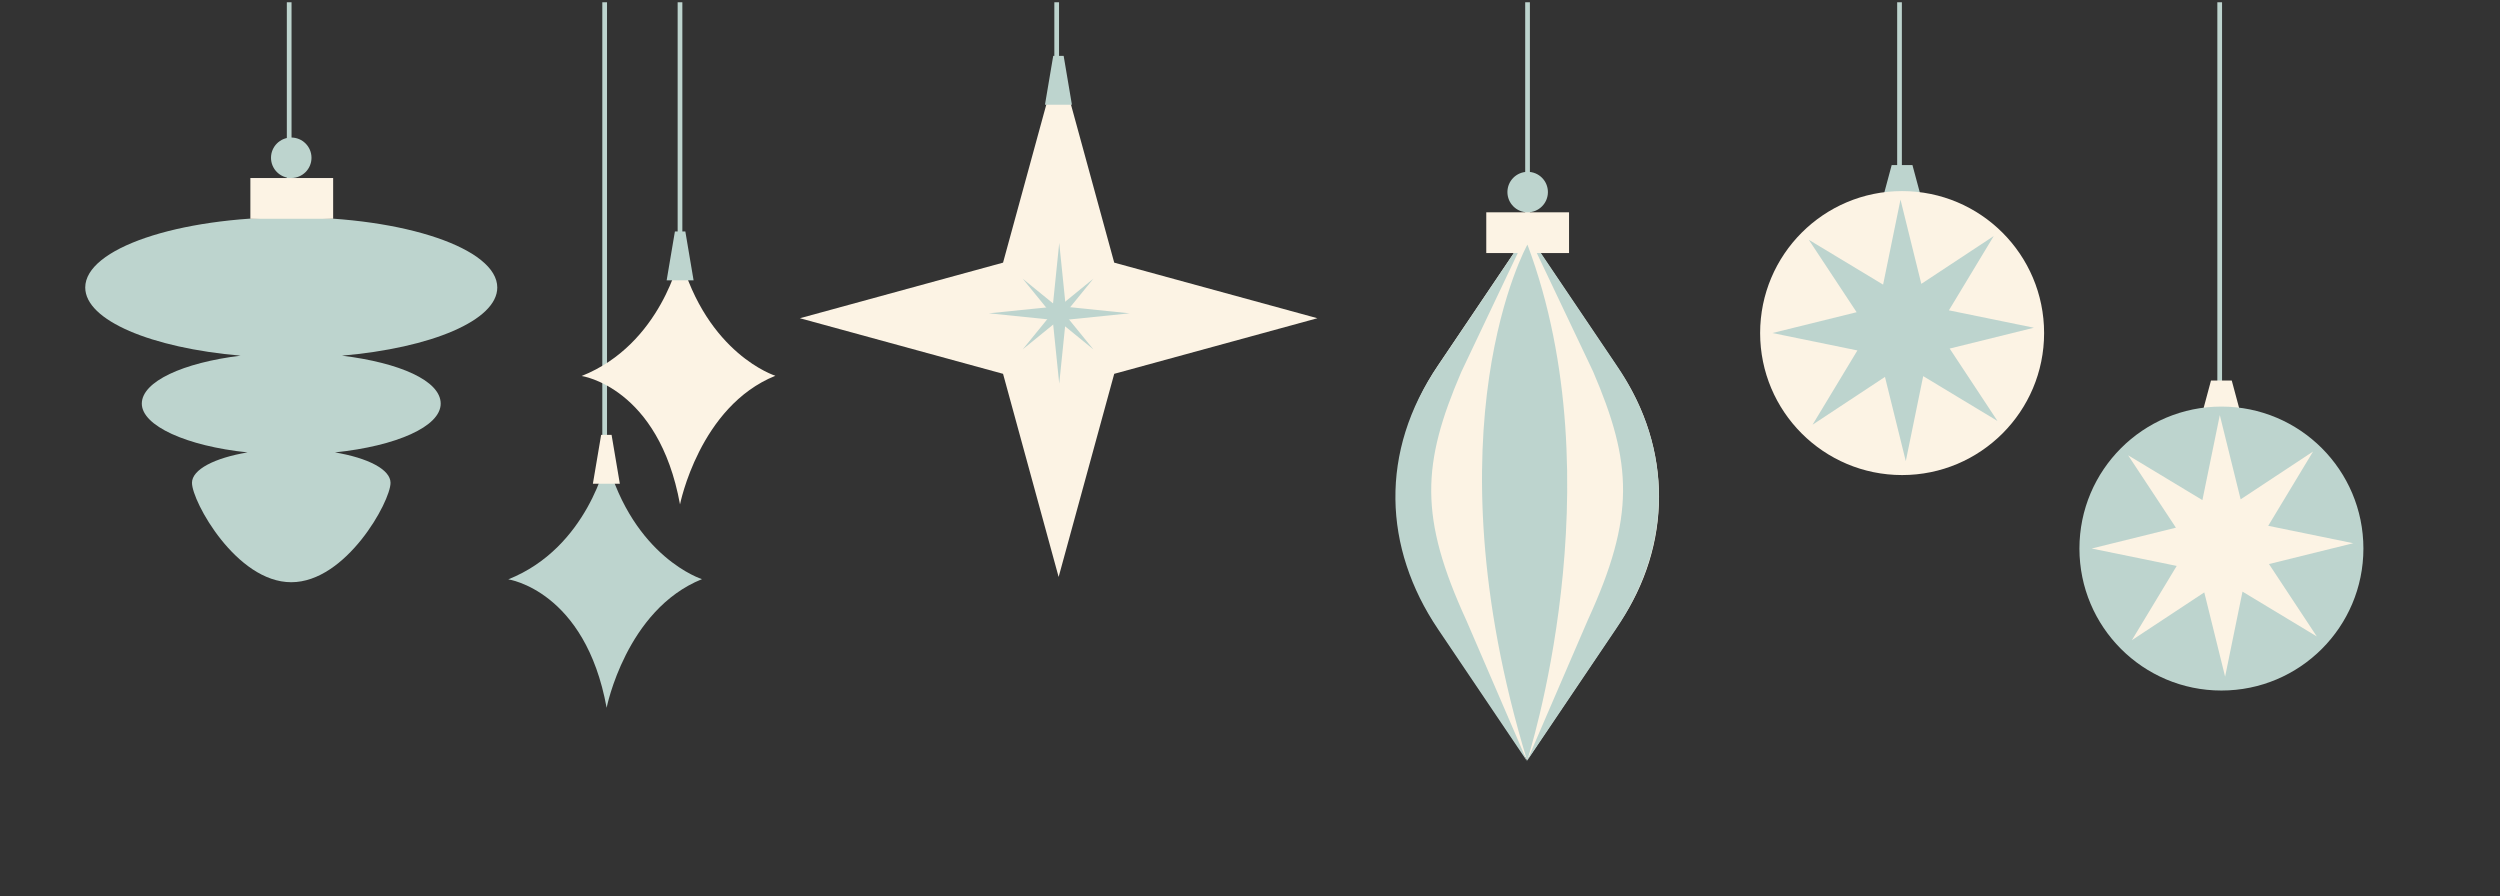 <?xml version="1.0" encoding="UTF-8"?> <svg xmlns="http://www.w3.org/2000/svg" width="212" height="76" viewBox="0 0 212 76" fill="none"><rect x="0" y="0" width="212" height="76" fill="#333333" stroke="none"/><g clip-path="url(#clip0_554_260)"><line x1="161.079" y1="33.331" x2="161.079" y2="-6.199" stroke="#BDD4CE" stroke-width="0.399"></line><line x1="188.23" y1="44.511" x2="188.23" y2="-2.206" stroke="#BDD4CE" stroke-width="0.399"></line><path d="M129.546 18.004C130.494 18.004 131.263 17.236 131.263 16.288C131.263 15.339 130.494 14.571 129.546 14.571C128.598 14.571 127.829 15.339 127.829 16.288C127.829 17.236 128.598 18.004 129.546 18.004Z" fill="#BDD4CE"></path><path d="M163.05 17.252H159.541L160.415 13.997H162.175L163.05 17.252Z" fill="#BDD4CE"></path><path d="M161.299 40.285C167.949 40.285 173.34 34.894 173.34 28.244C173.34 21.594 167.949 16.204 161.299 16.204C154.649 16.204 149.259 21.594 149.259 28.244C149.259 34.894 154.649 40.285 161.299 40.285Z" fill="#FCF3E4"></path><path d="M169.386 35.698L163.087 31.896L161.611 39.105L159.845 31.962L153.705 36.016L157.507 29.717L150.299 28.241L157.441 26.475L153.387 20.335L159.687 24.136L161.162 16.928L162.928 24.071L169.069 20.017L165.267 26.316L172.475 27.792L165.333 29.558L169.386 35.698Z" fill="#BDD4CE"></path><path d="M190.127 35.524H186.618L187.492 32.27H189.253L190.127 35.524Z" fill="#FCF3E4"></path><path d="M188.376 58.557C195.026 58.557 200.417 53.167 200.417 46.517C200.417 39.867 195.026 34.477 188.376 34.477C181.727 34.477 176.336 39.867 176.336 46.517C176.336 53.167 181.727 58.557 188.376 58.557Z" fill="#BDD4CE"></path><path d="M196.464 53.971L190.164 50.169L188.689 57.378L186.923 50.235L180.783 54.289L184.584 47.99L177.376 46.514L184.518 44.748L180.465 38.608L186.764 42.409L188.24 35.201L190.006 42.344L196.146 38.29L192.345 44.589L199.553 46.065L192.41 47.831L196.464 53.971Z" fill="#FCF3E4"></path><path d="M129.502 19.785L121.949 30.984C117.302 37.875 117.302 46.364 121.949 53.255L129.502 64.454L137.326 52.853C141.805 46.211 141.805 38.028 137.326 31.386L129.502 19.785V19.785Z" fill="#FCF3E4"></path><path d="M129.502 19.785L121.949 30.984C116.949 38.296 117.302 46.47 121.949 53.36L129.502 64.56L124.353 52.623C120.321 43.831 120.571 39.333 123.916 31.544L129.502 19.785Z" fill="#BDD4CE"></path><line x1="129.536" y1="34.129" x2="129.536" y2="-5.4" stroke="#BDD4CE" stroke-width="0.399"></line><path d="M129.502 19.732L137.055 30.931C142.054 38.243 141.702 46.417 137.055 53.308L129.502 64.507L134.651 52.571C138.682 43.778 138.432 39.28 135.088 31.491L129.502 19.732Z" fill="#BDD4CE"></path><path d="M133.055 18.004H126.036V21.459H133.055V18.004Z" fill="#FCF3E4"></path><line x1="51.275" y1="39.719" x2="51.275" y2="0.19" stroke="#BDD4CE" stroke-width="0.399"></line><line x1="57.664" y1="35.327" x2="57.664" y2="-4.202" stroke="#BDD4CE" stroke-width="0.399"></line><line x1="89.607" y1="33.73" x2="89.607" y2="-5.799" stroke="#BDD4CE" stroke-width="0.399"></line><path d="M129.526 20.741C129.526 20.741 120.875 36.129 129.501 64.507C129.501 64.507 137.136 41.04 129.526 20.741Z" fill="#BDD4CE"></path><path d="M89.772 5.045L94.486 22.272L111.713 26.986L94.486 31.7L89.772 48.926L85.059 31.7L67.832 26.986L85.059 22.272L89.772 5.045Z" fill="#FCF3E4"></path><path d="M57.665 21.702C57.665 21.702 56.098 29.193 49.324 31.884C49.324 31.884 55.851 32.815 57.665 42.775C57.665 42.775 59.308 34.461 65.752 31.866C65.752 31.866 59.967 30.058 57.665 21.702Z" fill="#FCF3E4"></path><path d="M51.442 38.947C51.442 38.947 49.874 46.438 43.101 49.129C43.101 49.129 49.627 50.06 51.442 60.02C51.442 60.02 53.085 51.706 59.528 49.111C59.528 49.111 53.743 47.303 51.442 38.947Z" fill="#BDD4CE"></path><path d="M58.816 23.772H56.532L57.232 19.631H58.117L58.816 23.772Z" fill="#BDD4CE"></path><path d="M90.898 8.88H88.613L89.313 4.739H90.198L90.898 8.88Z" fill="#BDD4CE"></path><path d="M52.562 41.018H50.277L50.977 36.877H51.862L52.562 41.018Z" fill="#FCF3E4"></path><line x1="24.523" y1="16.561" x2="24.523" y2="0.19" stroke="#BDD4CE" stroke-width="0.399"></line><path d="M42.169 24.381C42.169 21.089 34.347 18.42 24.698 18.42C15.049 18.42 7.228 21.088 7.228 24.381C7.228 27.167 12.829 29.506 20.4 30.16C15.517 30.76 12.025 32.355 12.025 34.228C12.025 36.102 15.801 37.823 20.992 38.364C18.201 38.832 16.28 39.811 16.28 40.943C16.28 42.53 20.049 49.372 24.698 49.372C29.348 49.372 33.117 42.53 33.117 40.943C33.117 39.811 31.196 38.832 28.405 38.364C33.596 37.823 37.371 36.176 37.371 34.228C37.371 32.28 33.88 30.76 28.997 30.16C36.568 29.506 42.169 27.167 42.169 24.381H42.169Z" fill="#BDD4CE"></path><path d="M89.823 20.602L90.377 26.015L95.789 26.569L90.377 27.123L89.823 32.535L89.269 27.123L83.856 26.569L89.269 26.015L89.823 20.602Z" fill="#BDD4CE"></path><path d="M86.726 23.635L89.722 26.075L92.717 23.635L90.278 26.631L92.717 29.627L89.722 27.187L86.726 29.627L89.165 26.631L86.726 23.635Z" fill="#BDD4CE"></path><path d="M28.251 15.097H21.232V18.551H28.251V15.097Z" fill="#FCF3E4"></path><path d="M24.698 15.097C25.646 15.097 26.415 14.328 26.415 13.38C26.415 12.432 25.646 11.663 24.698 11.663C23.75 11.663 22.981 12.432 22.981 13.38C22.981 14.328 23.75 15.097 24.698 15.097Z" fill="#BDD4CE"></path></g><defs><clipPath id="clip0_554_260"><rect width="210.934" height="75.465" fill="white" transform="translate(0.366 0.19)"></rect></clipPath></defs></svg> 